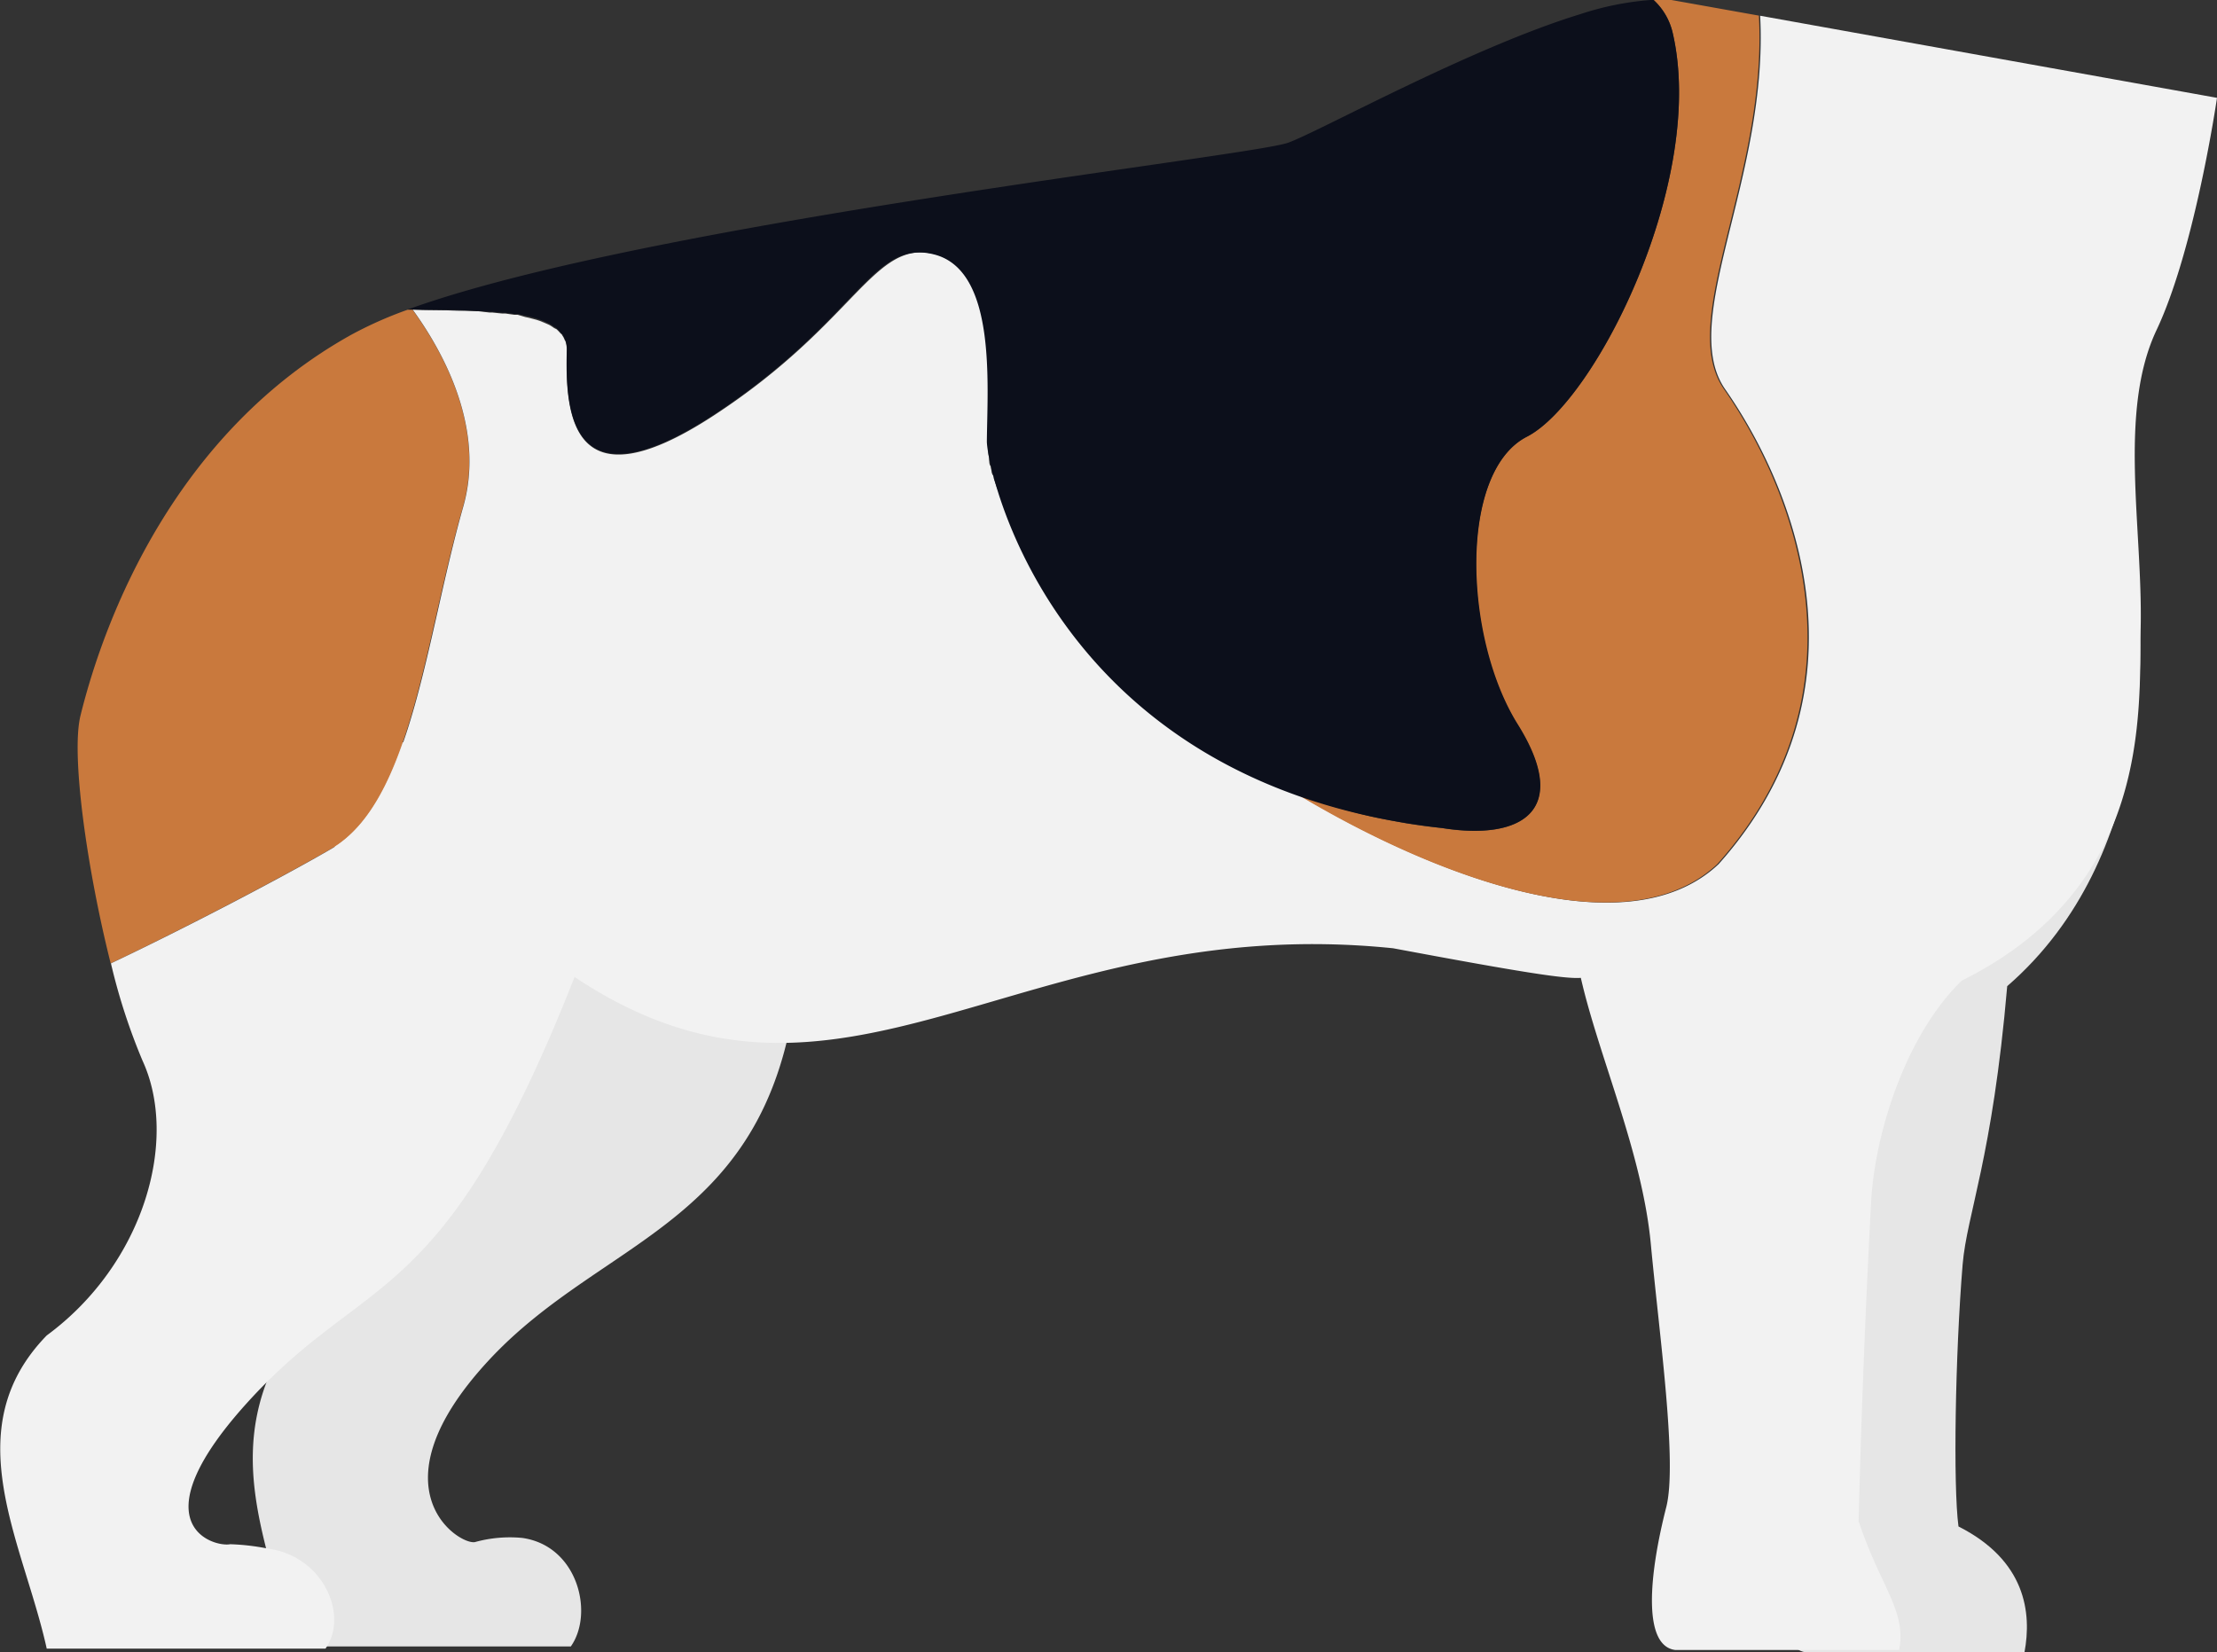 <svg xmlns="http://www.w3.org/2000/svg" viewBox="0 0 176.06 131.21"><rect x="0" y="0" width="176.06" height="131.21" fill="#333333" stroke="none"/><defs><style>.cls-1{fill:#e6e6e6;}.cls-2{fill:none;}.cls-3{fill:#c9793d;}.cls-4{fill:#f2f2f2;}.cls-5{fill:#0c0f1b;}</style></defs><title>beagle-body2</title><g id="Layer_2" data-name="Layer 2"><g id="beagle1"><path class="cls-1" d="M169.84,48.71c.12,1.95,1.57,19.2-10.44,29.61-1.18,13.7-3.2,18.08-3.54,22.1-.59,7.17-.76,17.59-.33,20.81,5.34,2.7,5.83,6.85,5.24,10H143.42c-2.62-.35-2.06-6.27-.7-11.61.89-3.49-.32-23.74-6.79-42C140.88,74,165.14,63.34,169.84,48.71Z"/><path class="cls-1" d="M25.88,56.67c-1,2.54,2,21.14,4.9,27.4s.34,17.59-7.61,21.82c-5.92,9-1.86,16.41,0,24.87H45.33c1.86-2.63.56-8-3.86-8.62a10.36,10.36,0,0,0-3.75.33c-1.27.26-8.32-4.26,1.07-14.41S61.63,97.37,63.4,76.94C64.8,70.47,25.88,56.67,25.88,56.67Z"/><path class="cls-2" d="M79.69,40.11c-.07-.16-.13-.31-.19-.47C79.56,39.8,79.62,40,79.69,40.11Z"/><path class="cls-2" d="M79.32,39.15c0-.12-.1-.25-.14-.37C79.22,38.9,79.27,39,79.32,39.15Z"/><path class="cls-2" d="M78.92,38c0-.1,0-.19-.08-.28C78.87,37.82,78.89,37.91,78.92,38Z"/><path class="cls-2" d="M82.16,45.09c-.32-.54-.61-1.07-.88-1.58C81.55,44,81.84,44.55,82.16,45.09Z"/><path class="cls-2" d="M81.1,43.17c-.11-.21-.21-.42-.31-.62C80.89,42.75,81,43,81.1,43.17Z"/><path class="cls-2" d="M80.1,41.09l-.22-.52Z"/><path class="cls-2" d="M78.71,37.27c0-.1,0-.19-.07-.28C78.66,37.08,78.68,37.17,78.71,37.27Z"/><path class="cls-2" d="M44.64,26.65c0-.06-.1-.11-.15-.17S44.6,26.59,44.64,26.65Z"/><path class="cls-2" d="M42.87,25.49l-.27-.09Z"/><path class="cls-2" d="M78.55,36.6a2,2,0,0,1,0-.24A2,2,0,0,0,78.55,36.6Z"/><path class="cls-2" d="M44.92,27.19c0-.06-.06-.11-.08-.17S44.9,27.13,44.92,27.19Z"/><path class="cls-2" d="M78.44,36a.63.63,0,0,1,0-.19A.63.63,0,0,0,78.44,36Z"/><path class="cls-2" d="M78.38,35.53c0-.05,0-.1,0-.14S78.37,35.48,78.38,35.53Z"/><path class="cls-2" d="M43.6,25.8l-.25-.11Z"/><path class="cls-2" d="M95.21,59c-.86-.57-1.69-1.17-2.47-1.79C93.52,57.84,94.35,58.44,95.21,59Z"/><path class="cls-2" d="M92.52,57.05c-.32-.25-.63-.51-.94-.77C91.89,56.54,92.2,56.8,92.52,57.05Z"/><path class="cls-2" d="M96.28,59.69,95.22,59Z"/><path class="cls-2" d="M101.26,62.32l-1.11-.51Z"/><path class="cls-2" d="M91.18,56l-.84-.75Z"/><path class="cls-2" d="M97.82,60.6c-.35-.2-.69-.39-1-.6C97.13,60.21,97.47,60.4,97.82,60.6Z"/><path class="cls-2" d="M82.72,46c-.16-.25-.31-.51-.46-.76C82.41,45.51,82.56,45.77,82.72,46Z"/><path class="cls-2" d="M99.49,61.49l-1.06-.55Z"/><path class="cls-2" d="M85.12,49.51l-.59-.8Z"/><path class="cls-2" d="M84.25,48.32c-.19-.26-.36-.51-.53-.76C83.89,47.81,84.06,48.06,84.25,48.32Z"/><path class="cls-2" d="M89.93,54.82c-.27-.25-.54-.5-.8-.76C89.39,54.32,89.66,54.57,89.93,54.82Z"/><path class="cls-2" d="M83.45,47.15c-.17-.25-.34-.5-.49-.75C83.11,46.65,83.28,46.9,83.45,47.15Z"/><path class="cls-2" d="M87.77,52.65c-.87-.94-1.68-1.89-2.42-2.84C86.09,50.76,86.9,51.71,87.77,52.65Z"/><path class="cls-2" d="M88.77,53.7,88,52.9Z"/><path class="cls-2" d="M80.57,42.11l-.27-.57Z"/><path class="cls-2" d="M44,26.05l.21.13Z"/><path class="cls-2" d="M41.11,25l-.27,0Z"/><path class="cls-2" d="M38,24.72h0Z"/><path class="cls-2" d="M39.07,24.79h0Z"/><path class="cls-2" d="M101.93,62.6l1.19.49h0Z"/><path class="cls-2" d="M42,25.24l-.28-.06Z"/><path class="cls-2" d="M40.12,24.9l-.26,0Z"/><path class="cls-3" d="M36.76,40.27c1.59-5.51-.78-11.23-4-15.67l-.39,0a31.32,31.32,0,0,0-4.5,2C14,34.34,8.35,48.88,6.39,56.84c-.77,3.15.55,12.32,2.4,19.67,5.73-2.71,13.45-6.76,17.48-9.08C32.7,63.72,33.71,50.83,36.76,40.27Z"/><path class="cls-4" d="M176.06,7.77,139.78,1.25c.68,12.84-6.57,24.2-2.78,29.66,5.42,7.78,12,23.68-.52,37.72-7.44,7-23.15.6-33.35-5.53h0l-1.19-.49-.67-.28-1.11-.51-.66-.32-1.06-.55-.61-.34c-.35-.2-.69-.39-1-.6l-.51-.31L95.22,59h0c-.86-.57-1.69-1.17-2.47-1.79l-.22-.17c-.32-.25-.63-.51-.94-.77l-.4-.33-.84-.75-.41-.38c-.27-.25-.54-.5-.8-.76l-.36-.36L88,52.9l-.22-.25c-.87-.94-1.68-1.89-2.42-2.84l-.23-.3-.59-.8-.28-.39c-.19-.26-.36-.51-.53-.76a4.81,4.81,0,0,1-.27-.41c-.17-.25-.34-.5-.49-.75L82.72,46c-.16-.25-.31-.51-.46-.76a1,1,0,0,1-.1-.17c-.32-.54-.61-1.07-.88-1.58l-.18-.34c-.11-.21-.21-.42-.31-.62s-.15-.3-.22-.44l-.27-.57c-.06-.15-.13-.3-.2-.45l-.22-.52-.19-.46c-.07-.16-.13-.31-.19-.47l-.18-.49c0-.12-.1-.25-.14-.37L78.92,38c0-.1,0-.19-.08-.28s-.09-.32-.13-.46,0-.19-.07-.28-.07-.26-.09-.39a2,2,0,0,1,0-.24,2.21,2.21,0,0,1-.06-.34.63.63,0,0,1,0-.19,1.69,1.69,0,0,1,0-.3c0-.05,0-.1,0-.14s0-.24,0-.33c.38-3.17.76-13.58-4.18-14.85S68.1,25.54,56.68,33s-11.8-.25-11.67-5.2a2.2,2.2,0,0,0-.09-.64c0-.06-.06-.11-.08-.17a1.65,1.65,0,0,0-.2-.37c0-.06-.1-.11-.15-.17a4,4,0,0,0-.29-.3L44,26.05a3.73,3.73,0,0,0-.39-.25l-.25-.11c-.15-.07-.31-.14-.48-.2l-.27-.09L42,25.24l-.28-.06L41.11,25l-.27,0-.72-.1-.26,0-.79-.08h-.21L38,24.72h-.12c-1.91-.1-3.79-.07-5.1-.12,3.21,4.44,5.58,10.16,4,15.67-3,10.56-4.06,23.45-10.49,27.16-4,2.32-11.75,6.37-17.48,9.08a48.17,48.17,0,0,0,2.51,7.73c2.88,6.26.15,16.11-7.61,21.82-7.28,7.49-1.86,16.41,0,24.87H25.85c1.86-2.62-.16-7.35-4.57-7.94a18.15,18.15,0,0,0-3-.35C17,122.9,10.62,121.12,20,111s15.23-7,25.63-33.41c21.31,14.21,35.27-5.33,65-2.28,10,1.87,13.63,2.45,14.91,2.35,1.42,6.24,4.88,13.89,5.56,21.16s2.12,17.39,1.22,20.89c-1.36,5.33-1.9,11,.72,11.33h17.78c.59-3.13-1.48-5-3.22-10.23.24-9.82.67-19.46,1-25.46.31-5.4,2.75-13.16,7.19-17.47,15.06-7.48,14.08-21.18,14.21-28.07.16-7.91-1.8-17.13,1.26-23.6S176.06,7.77,176.06,7.77Z"/><path class="cls-5" d="M32.77,24.6l-.39,0,.39,0Z"/><path class="cls-5" d="M96.79,60l-.51-.31Z"/><path class="cls-5" d="M83.72,47.56a4.81,4.81,0,0,1-.27-.41A4.81,4.81,0,0,0,83.72,47.56Z"/><path class="cls-5" d="M42.6,25.4,42,25.24Z"/><path class="cls-5" d="M84.53,48.71l-.28-.39Z"/><path class="cls-5" d="M98.43,60.94l-.61-.34Z"/><path class="cls-5" d="M83,46.4,82.72,46Z"/><path class="cls-5" d="M82.26,45.26a1,1,0,0,1-.1-.17A1,1,0,0,0,82.26,45.26Z"/><path class="cls-5" d="M101.93,62.6l-.67-.28Z"/><path class="cls-5" d="M88,52.9l-.22-.25Z"/><path class="cls-5" d="M85.35,49.81l-.23-.3Z"/><path class="cls-5" d="M89.13,54.06l-.36-.36Z"/><path class="cls-5" d="M91.58,56.28l-.4-.33Z"/><path class="cls-5" d="M90.34,55.2l-.41-.38Z"/><path class="cls-5" d="M95.22,59h0Z"/><path class="cls-5" d="M81.28,43.51l-.18-.34Z"/><path class="cls-5" d="M92.74,57.22l-.22-.17Z"/><path class="cls-5" d="M100.15,61.81l-.66-.32Z"/><path class="cls-5" d="M78.64,37c0-.13-.07-.26-.09-.39C78.57,36.73,78.61,36.86,78.64,37Z"/><path class="cls-5" d="M45,27.83a2.2,2.2,0,0,0-.09-.64A2.2,2.2,0,0,1,45,27.83Z"/><path class="cls-5" d="M44.84,27a1.65,1.65,0,0,0-.2-.37A1.65,1.65,0,0,1,44.84,27Z"/><path class="cls-5" d="M78.84,37.73c0-.16-.09-.32-.13-.46C78.75,37.41,78.8,37.57,78.84,37.73Z"/><path class="cls-5" d="M39.86,24.87l-.79-.08Z"/><path class="cls-5" d="M43.35,25.69c-.15-.07-.31-.14-.48-.2C43,25.55,43.2,25.62,43.35,25.69Z"/><path class="cls-5" d="M78.41,35.83a1.69,1.69,0,0,1,0-.3A1.69,1.69,0,0,0,78.41,35.83Z"/><path class="cls-5" d="M40.84,25l-.72-.1Z"/><path class="cls-5" d="M78.36,35.39c0-.12,0-.24,0-.33C78.36,35.15,78.36,35.27,78.36,35.39Z"/><path class="cls-5" d="M78.5,36.36a2.21,2.21,0,0,1-.06-.34A2.21,2.21,0,0,0,78.5,36.36Z"/><path class="cls-5" d="M38.86,24.78,38,24.72Z"/><path class="cls-5" d="M80.3,41.54c-.06-.15-.13-.3-.2-.45C80.17,41.24,80.24,41.39,80.3,41.54Z"/><path class="cls-5" d="M44,26.05a3.73,3.73,0,0,0-.39-.25A3.73,3.73,0,0,1,44,26.05Z"/><path class="cls-5" d="M44.2,26.18a4,4,0,0,1,.29.3A4,4,0,0,0,44.2,26.18Z"/><path class="cls-5" d="M80.79,42.55c-.08-.15-.15-.3-.22-.44C80.64,42.25,80.71,42.4,80.79,42.55Z"/><path class="cls-5" d="M41.76,25.18,41.11,25Z"/><path class="cls-5" d="M79.88,40.57l-.19-.46Z"/><path class="cls-5" d="M79.5,39.64l-.18-.49Z"/><path class="cls-5" d="M79.18,38.78,78.92,38Z"/><path class="cls-5" d="M32.77,24.6c1.31,0,3.19,0,5.1.12-1.91-.1-3.79-.07-5.1-.12Z"/><path class="cls-2" d="M106.12,64.1c.65.19,1.3.37,2,.54C107.42,64.47,106.76,64.29,106.12,64.1Z"/><path class="cls-2" d="M111.67,65.38c.93.15,1.88.28,2.86.38C113.55,65.66,112.6,65.53,111.67,65.38Z"/><path class="cls-2" d="M108.88,64.83c.65.15,1.31.28,2,.4C110.19,65.11,109.53,65,108.88,64.83Z"/><path class="cls-2" d="M103.12,63.09h0c.78.3,1.59.57,2.41.83C104.71,63.66,103.9,63.39,103.12,63.09Z"/><path class="cls-3" d="M131.32,0a5.1,5.1,0,0,1,1.5,2.55c2.76,11.68-6.11,29.34-11.56,32.13s-5.08,16-.77,22.84.38,9.27-6,8.24c-1-.1-1.93-.23-2.86-.38l-.81-.15c-.67-.12-1.33-.25-2-.4l-.79-.19c-.67-.17-1.32-.35-2-.54l-.59-.18c-.82-.26-1.63-.53-2.41-.83h0c10.2,6.13,25.91,12.52,33.35,5.53,12.5-14,5.94-29.94.52-37.72-3.79-5.46,3.46-16.82,2.78-29.66l-7-1.25Z"/><path class="cls-5" d="M121.26,34.68c5.45-2.79,14.32-20.45,11.56-32.13A5.1,5.1,0,0,0,131.32,0h-.25a23.34,23.34,0,0,0-5.56,1.12c-8.75,2.68-20.61,9.26-23.2,10.21-2.94,1.09-51.06,6.41-69.93,13.25l.39,0c1.31,0,3.19,0,5.1.12H38l.87.06h.21l.79.08.26,0,.72.1.27,0,.65.14.28.06.56.16.27.09c.17.06.33.13.48.2l.25.11a3.73,3.73,0,0,1,.39.25l.21.13a4,4,0,0,1,.29.3c0,.06.11.11.15.17a1.65,1.65,0,0,1,.2.37c0,.06.06.11.08.17a2.2,2.2,0,0,1,.09.64c-.13,5,.25,12.68,11.67,5.2S69.24,18.94,74.19,20.21s4.22,10.27,4.18,14.85c0,2.07,5.08,27.26,36.16,30.7,6.34,1,10.28-1.39,6-8.24S115.8,37.47,121.26,34.68Z"/><path class="cls-5" d="M108.09,64.64l.79.19Z"/><path class="cls-5" d="M105.53,63.92l.59.18Z"/><path class="cls-5" d="M110.86,65.23l.81.15Z"/></g></g></svg>
